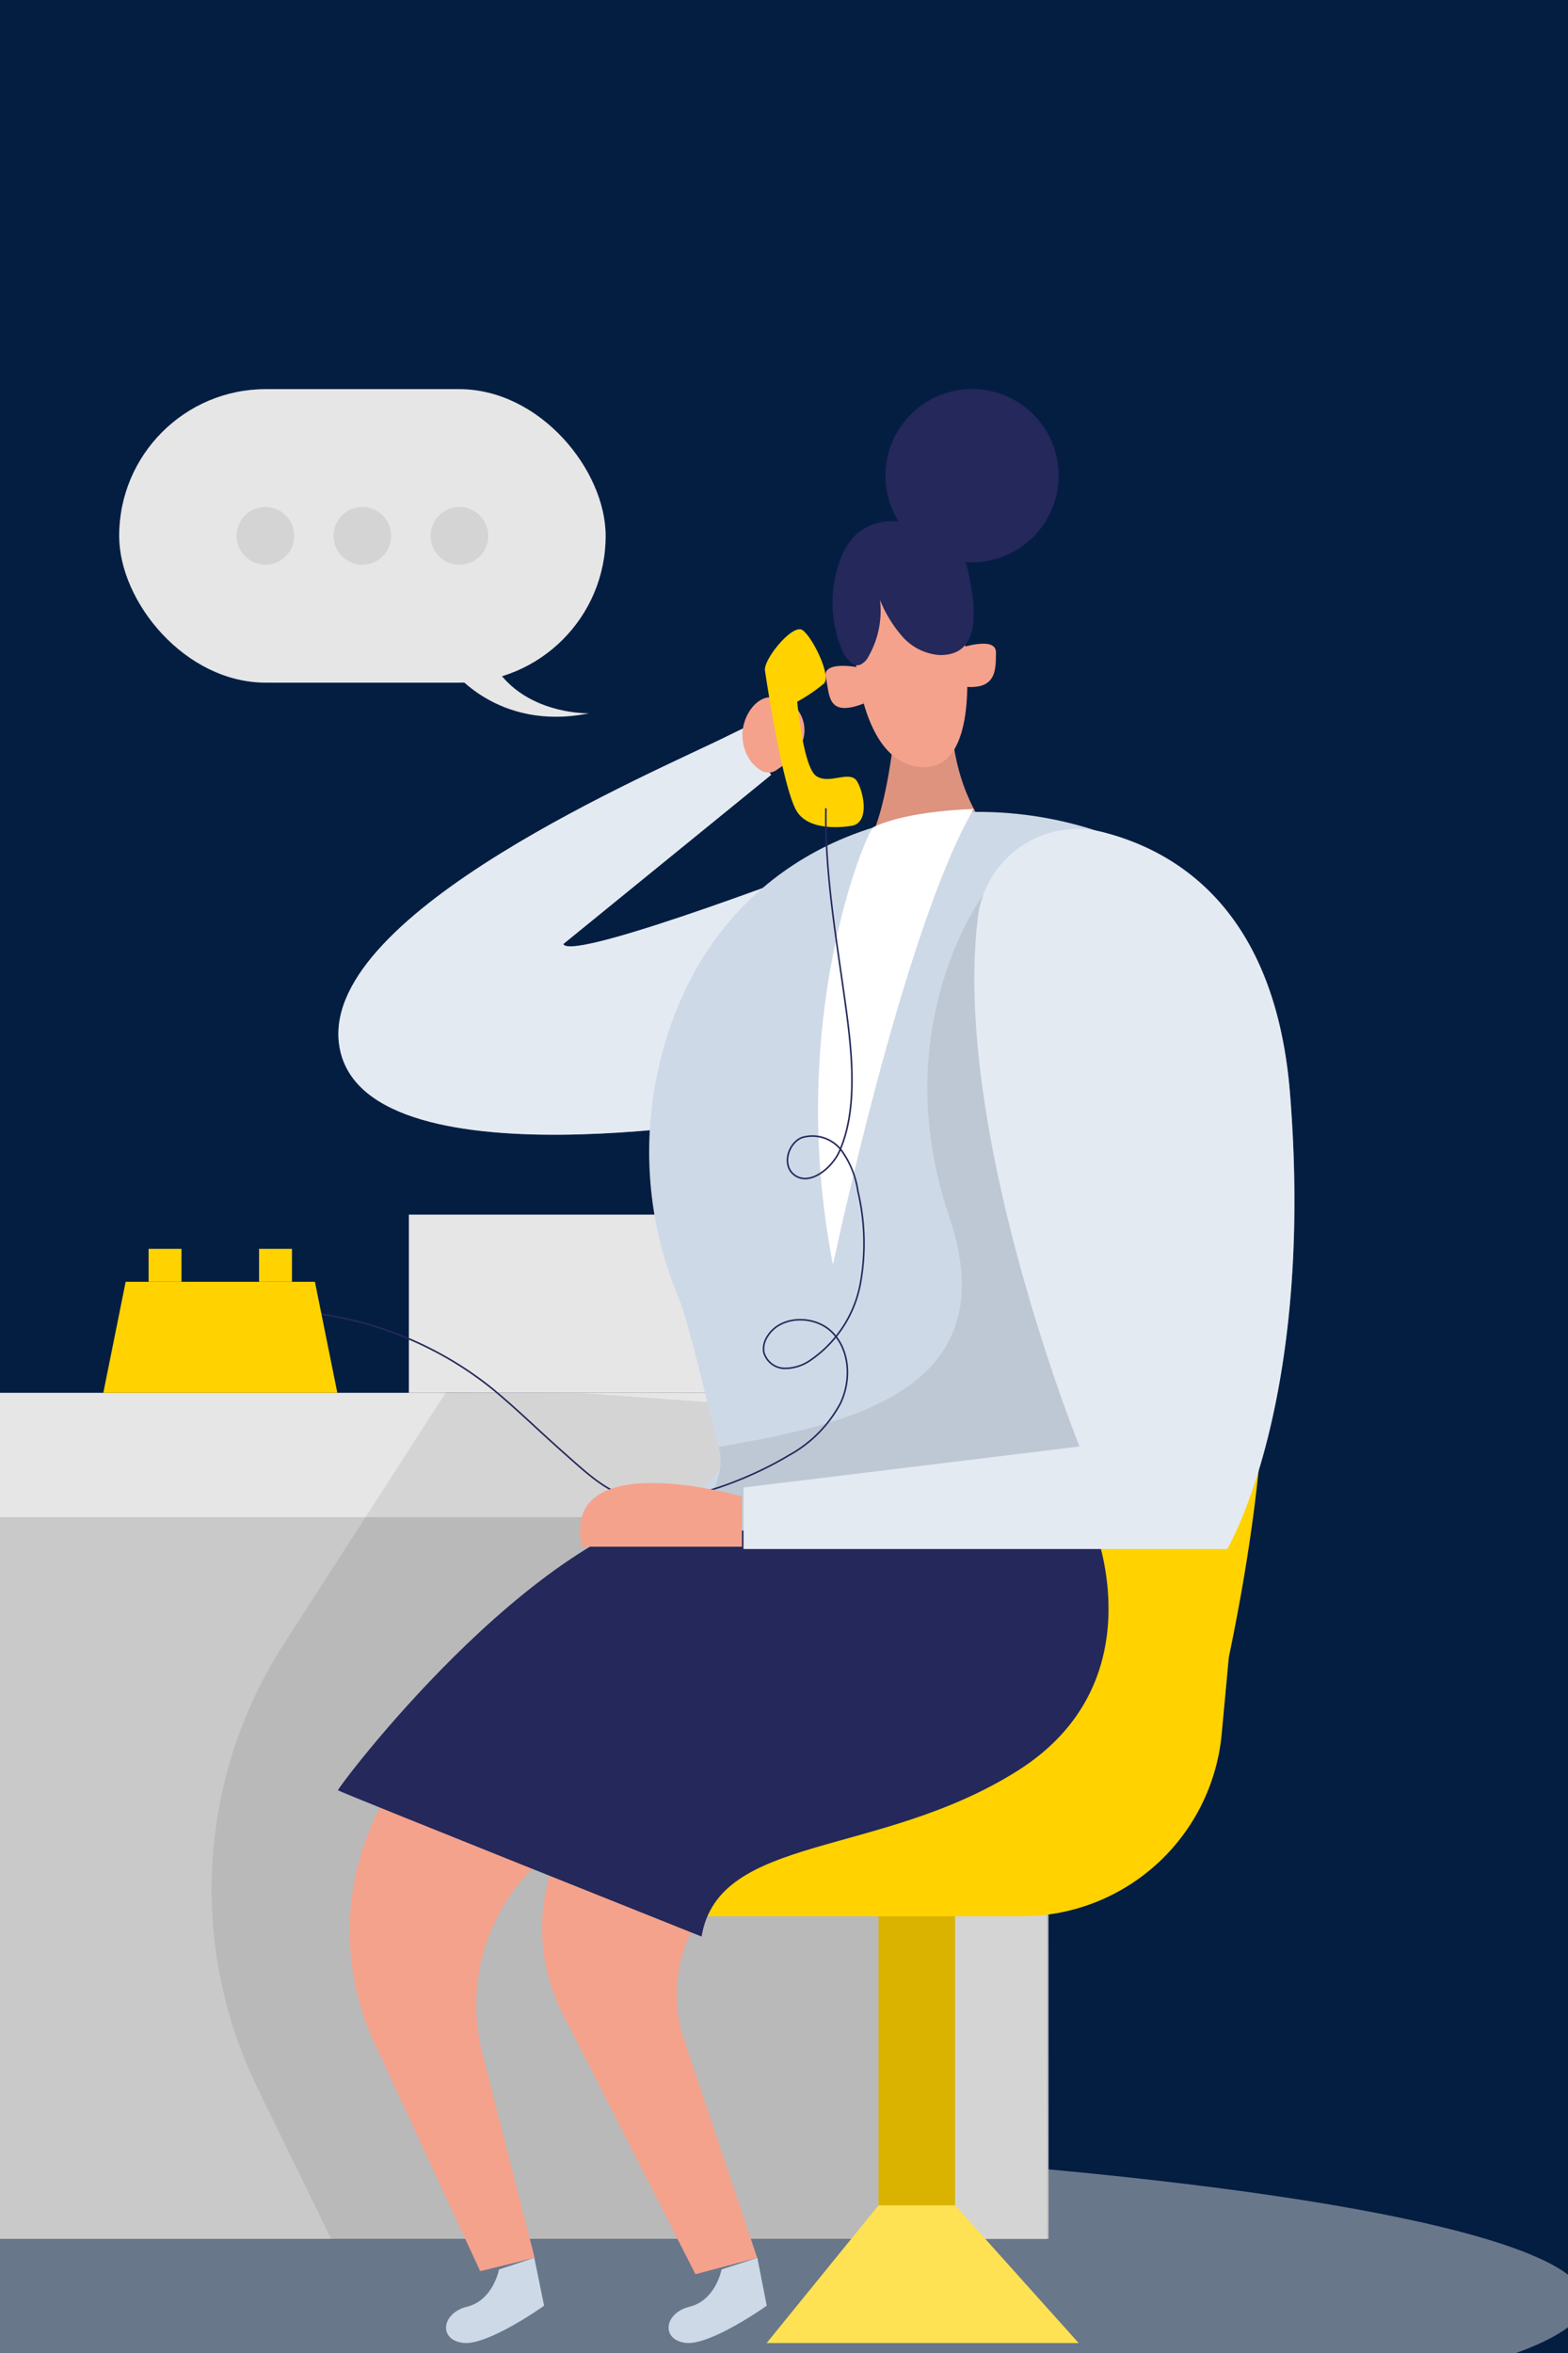 <?xml version="1.0" encoding="UTF-8"?> <svg xmlns="http://www.w3.org/2000/svg" id="Ebene_1" data-name="Ebene 1" viewBox="0 0 1000 1500"><defs><style> .cls-1 { fill: #041e42; } .cls-2, .cls-4 { fill: #e6e6e6; } .cls-3 { fill: #24285b; } .cls-10, .cls-11, .cls-12, .cls-4, .cls-8 { isolation: isolate; } .cls-4 { opacity: 0.45; } .cls-5 { fill: #ced9e7; } .cls-6 { fill: #c9c9c9; } .cls-7 { fill: #ffd200; } .cls-8 { opacity: 0.08; } .cls-9 { fill: #f4a28c; } .cls-10, .cls-11, .cls-13 { fill: #fff; } .cls-10 { opacity: 0.33; } .cls-11 { opacity: 0.46; } .cls-12 { opacity: 0.09; } .cls-14 { fill: none; stroke: #24285b; stroke-miterlimit: 10.15; stroke-width: 1.01px; } </style></defs><g><rect class="cls-1" x="-1523.36" y="-2572.74" width="5067" height="9685"></rect><path d="M3543.14-2572.24v9684h-5066v-9684h5066m1-1h-5068v9686h5068v-9686Z"></path></g><rect class="cls-2" x="260.75" y="774.31" width="226.05" height="113.58"></rect><circle class="cls-3" cx="619.93" cy="303.22" r="55.22"></circle><ellipse class="cls-4" cx="140.6" cy="1466.83" rx="870.47" ry="105.52"></ellipse><path class="cls-5" d="M318.28,1446.73s-3.75,19.65-20.32,23.74-18.38,21.2-2.59,23.08S347,1469.86,347,1469.86l-6.24-30.53Z"></path><path class="cls-5" d="M460.19,1446.73s-3.7,19.65-20.32,23.74-18.33,21.2-2.6,23.08S489,1469.86,489,1469.86l-6-30.53Z"></path><rect class="cls-6" x="-483.28" y="921.74" width="1151.96" height="505.5"></rect><rect class="cls-2" x="-483.28" y="887.89" width="1151.96" height="79.29"></rect><rect class="cls-7" x="560.29" y="1184.73" width="48.81" height="263.1"></rect><rect class="cls-8" x="560.29" y="1184.73" width="48.81" height="263.1"></rect><rect class="cls-2" x="609.16" y="967.18" width="58.53" height="460.11"></rect><path class="cls-8" d="M371.79,888.11l-87.35-.55L180.85,1048.24a288.68,288.68,0,0,0-16.56,283l47,96.29H667.85l1-205.51,3.65-312.24Z"></path><path class="cls-7" d="M475.54,1037.75s-54-358.19,71.78-419.64,328.92-4.69,236.37,438.3l-4.58,49.25a128.08,128.08,0,0,1-127.55,115.95H396.14c-46.88,0-61.18-64.16-18.5-83.48a224.58,224.58,0,0,1,45.72-14.8,62.77,62.77,0,0,0,49.25-55.21Z"></path><path class="cls-9" d="M391.17,989.87,271.41,1112.34a169.66,169.66,0,0,0-32.69,189.89l67.53,145.6,34.73-8.5-33.41-130.75a123.42,123.42,0,0,1,56.87-136.83l137-80.78Z"></path><path class="cls-9" d="M391.17,989.87l281.15,16.57s-.44,99.72-34,122.25c-18.55,12.53-87.46,37.32-145.16,56.92a90.62,90.62,0,0,0-56.93,114.47l46.66,139.25-39.37,10.43-85-166.75A118,118,0,0,1,388,1139l84.81-71Z"></path><polygon class="cls-7" points="560.29 1405.87 609.16 1405.87 687.9 1493.66 488.95 1493.66 560.29 1405.87"></polygon><polygon class="cls-10" points="560.29 1405.87 609.16 1405.87 687.9 1493.66 488.95 1493.66 560.29 1405.87"></polygon><path class="cls-3" d="M698.28,975.08s39.31,97.84-49.26,153.72-190.6,40.14-201.59,105.73c0,0-231.13-92.26-231.9-93.25S339.1,974.41,442.63,959.89l264.54,15.19"></path><path class="cls-5" d="M474.21,464.22s-3.64,1.72-10,4.86c-45.89,22.81-257.75,111.76-248.09,195.63,11.05,95.52,275.42,45.66,275.42,45.66l47.1-163.76S364.33,614,359.25,601.82L491.77,494"></path><path class="cls-11" d="M474.21,464.22s-3.64,1.72-10,4.86c-45.89,22.81-257.75,111.76-248.09,195.63,11.05,95.52,275.42,45.66,275.42,45.66l47.1-163.76S364.33,614,359.25,601.82L491.77,494"></path><path class="cls-9" d="M501.16,446.39A22.15,22.15,0,0,1,509,452.9a21.66,21.66,0,0,1,3,19.22,38.6,38.6,0,0,1-15.29,17.67,12.7,12.7,0,0,1-4.09,2.37,9.6,9.6,0,0,1-7.89-1.38,24.42,24.42,0,0,1-5.91-5.52,28.29,28.29,0,0,1-4.09-24.79c2.21-7.45,8.4-15.79,16.57-16A21.47,21.47,0,0,1,501.16,446.39Z"></path><path class="cls-9" d="M632,532.25c-8.17-9.77-25.13-35.39-25.51-79.4l-35.23,6.29s-5.52,66.26-20.87,82.33l.33.33Z"></path><path class="cls-12" d="M632,532.25c-8.17-9.77-25.13-35.39-25.51-79.4l-35.23,6.29s-5.52,66.26-20.87,82.33l.33.33Z"></path><path class="cls-9" d="M544.61,407s1.22,79.23,42.85,82,26.94-86.74,26.94-86.74S608.61,355.06,584,352,533,350.87,544.61,407Z"></path><path class="cls-9" d="M546.16,425.24s-22.09-4.14-19.49,6.68.44,25.73,24.18,16.57Z"></path><path class="cls-9" d="M611,413.54s24.35-8.62,24.18,2.43.88,25.56-24.18,21.2Z"></path><path class="cls-3" d="M543.23,422.87a5.55,5.55,0,0,0,5.25.94,11.37,11.37,0,0,0,5.52-5.53,58.74,58.74,0,0,0,7.23-35.83,80.81,80.81,0,0,0,14.14,23.19,35,35,0,0,0,23.52,11.93c27.05.71,23.08-29.54,19.71-47.65-2.15-11.88-5.91-25.35-16.56-32.64a22.09,22.09,0,0,0-14.69-3.42c-6.57,0-12.92-1.93-19.55-1.6a34.82,34.82,0,0,0-20.87,7.62,42.15,42.15,0,0,0-10.55,15.62,77.77,77.77,0,0,0,.83,59.2A20.24,20.24,0,0,0,543.23,422.87Z"></path><path class="cls-5" d="M727,805.73c-16.56,57.26-35.5,113.86-51.24,157.7-95.08,2.76-229.8,29-232.56-2.27-1.55-16.95,21.81-15.4,15.07-38.65-3.92-13.86-18.94-80-25.56-95.52-35.9-84.92-16-175.7,24.9-230.19,68-90.61,195.35-98.12,281.6-49.7C781.49,570.51,760.06,689.72,727,805.73Z"></path><path class="cls-13" d="M556.92,527.34c-4.14,2.76-56.2,123.07-25.67,278.94,0,0,44.67-213.07,89.67-290.54C621,515.74,579.4,516.51,556.92,527.34Z"></path><path class="cls-8" d="M740.68,838,709.82,960.5l-34,2.93L443.35,983.3c-1.55-16.89,21.7-37.54,15-61,83.76-14.24,184.42-36.28,147-146.71-41.19-121.47,22.09-205.67,22.09-205.67l99.77,235.82Z"></path><path class="cls-5" d="M623.74,584.43a64,64,0,0,1,71.49-55.5,65,65,0,0,1,7.19,1.33c49.25,12.26,111.09,51,120.31,167.08,15.74,197.07-40.08,290.11-40.08,290.11H474.21V948.3L688.5,922.13S606.78,720,623.74,584.43Z"></path><path class="cls-11" d="M623.74,584.43a64,64,0,0,1,71.49-55.5,65,65,0,0,1,7.19,1.33c49.25,12.26,111.09,51,120.31,167.08,15.74,197.07-40.08,290.11-40.08,290.11H474.21V948.3L688.5,922.13S606.78,720,623.74,584.43Z"></path><path class="cls-7" d="M542.24,526.56s-24.74,4.53-33.74-8.83-19.6-83.27-20.65-90.28,17.67-30.2,24-25.73,18.55,29.21,13.58,34.07a108.45,108.45,0,0,1-17,11.54s3.76,41.3,12,47.26,21.7-4.08,26.23,3.59S554.72,525.51,542.24,526.56Z"></path><path class="cls-14" d="M526.72,515.24c-.66,40.48,6.24,80.45,11.82,120.32,4.25,30.48,9.72,70.56-3.65,99.39-5.52,11-19.82,21.69-29.09,13.41-7-6.35-3-19.6,5.52-23.13a23.29,23.29,0,0,1,25.34,8.17,58.51,58.51,0,0,1,10.49,26.12,143.37,143.37,0,0,1,1.49,59.13,76,76,0,0,1-31.8,48.48A28.5,28.5,0,0,1,500,872.32a14,14,0,0,1-12.92-10.49A14.38,14.38,0,0,1,489.4,852c8.28-13.7,30.36-13.92,41.52-2.49s12,30.32,5.19,44.84A81.64,81.64,0,0,1,503,927.81c-25,15.08-71.23,34-100.93,26.78-13.31-3.2-24.3-12.42-34.62-21.48-8.89-7.78-17.67-15.73-26.34-23.74s-18-16.56-27.61-24.46A226.48,226.48,0,0,0,198.85,837"></path><polygon class="cls-7" points="215.14 887.89 65.89 887.89 80.14 817.11 200.84 817.11 215.14 887.89"></polygon><rect class="cls-7" x="94.77" y="796.12" width="20.98" height="20.98"></rect><rect class="cls-7" x="165.23" y="796.12" width="20.98" height="20.98"></rect><path class="cls-9" d="M473.16,954s-116-33.62-102.15,32H473.16Z"></path><rect class="cls-2" x="76" y="248.06" width="310.26" height="187.13" rx="93.54"></rect><path class="cls-2" d="M287.8,426.35s29.1,40.25,87.85,28.38c0,0-52,1.49-66.7-44.18Z"></path><circle class="cls-8" cx="169.26" cy="341.59" r="18.39"></circle><circle class="cls-8" cx="231.1" cy="341.59" r="18.39"></circle><circle class="cls-8" cx="292.99" cy="341.59" r="18.39"></circle></svg> 
